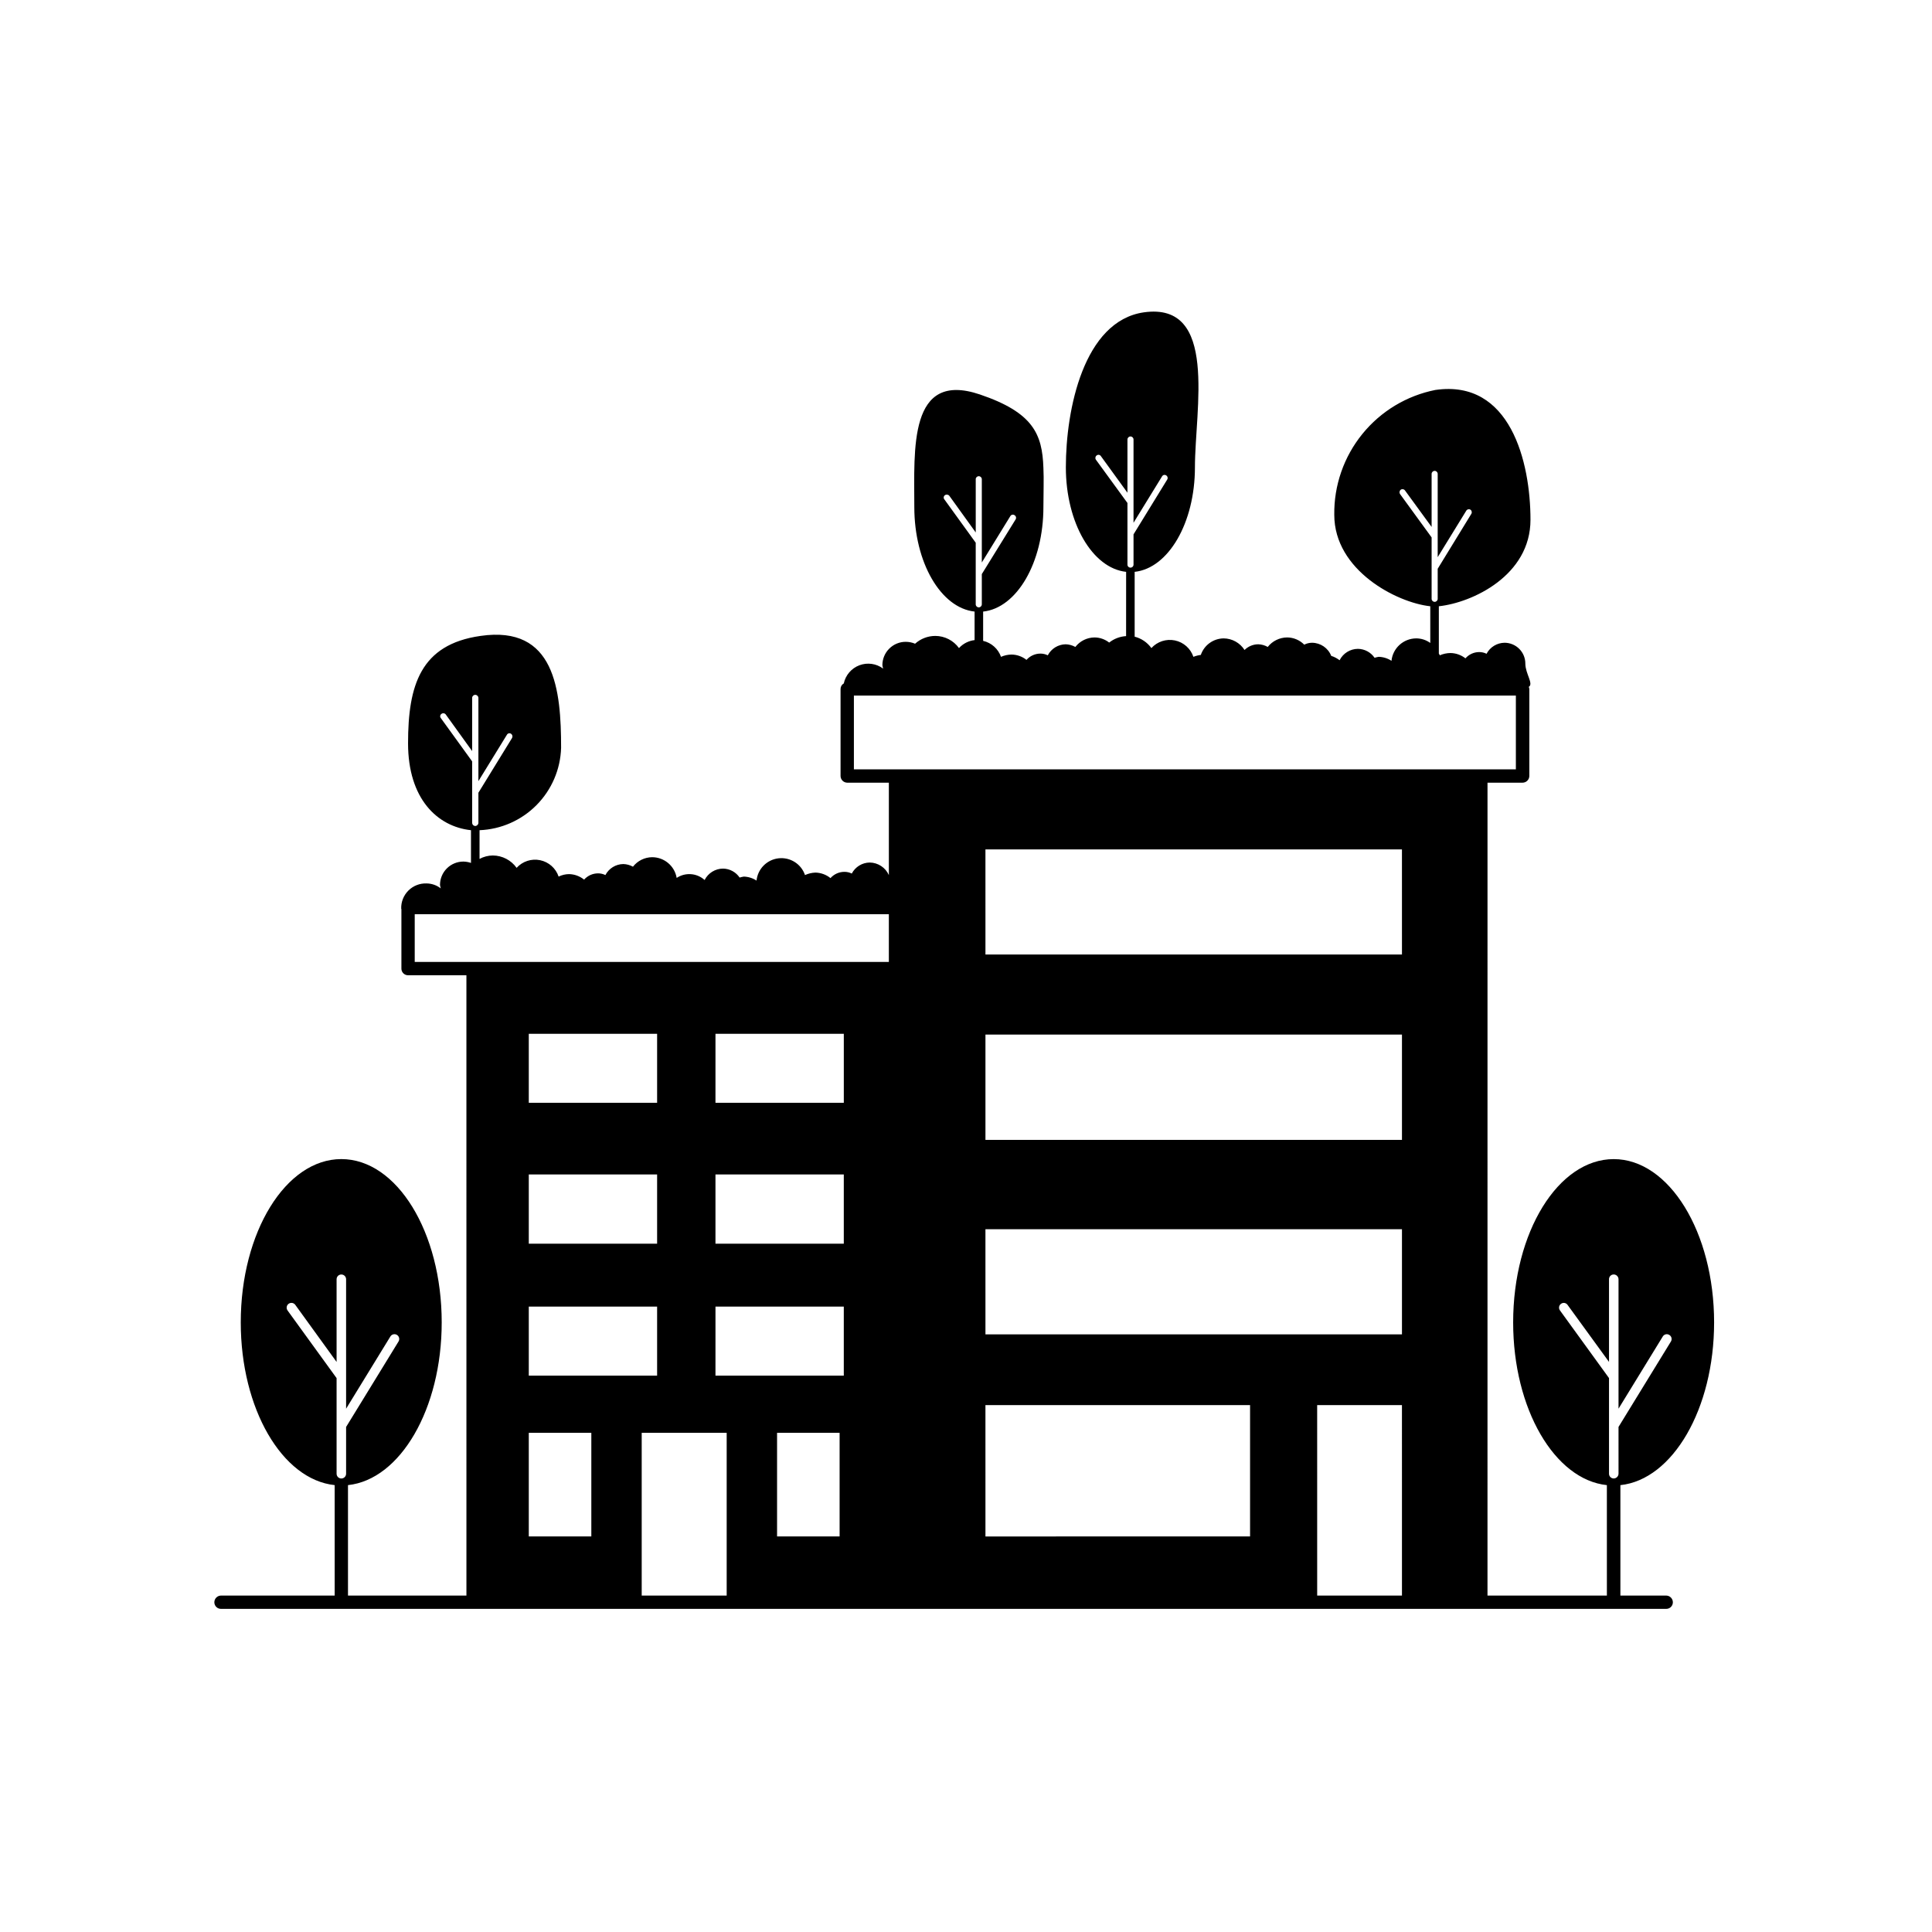 <?xml version="1.0" encoding="UTF-8"?>
<!-- Uploaded to: SVG Repo, www.svgrepo.com, Generator: SVG Repo Mixer Tools -->
<svg fill="#000000" width="800px" height="800px" version="1.1" viewBox="144 144 512 512" xmlns="http://www.w3.org/2000/svg">
 <path d="m585.56 566.85h-12.141v-29.273c13.855-1.461 24.836-20.203 24.836-43.125 0-23.93-11.941-43.277-26.602-43.277-14.711 0-26.652 19.348-26.652 43.277 0 22.922 10.984 41.664 24.836 43.125l0.004 29.273h-31.641l0.004-215.43h9.27c0.984 0.008 1.793-0.777 1.812-1.766v-23.074c-0.027-0.191-0.078-0.375-0.152-0.555 1.359-0.758-0.906-3.527-0.906-6.144 0.008-1.465-0.566-2.871-1.598-3.91-1.027-1.039-2.43-1.625-3.894-1.633-2.012 0.02-3.852 1.141-4.785 2.922-0.609-0.305-1.285-0.457-1.965-0.453-1.391 0.008-2.715 0.613-3.629 1.664-1.133-0.895-2.531-1.391-3.981-1.41-0.969 0.012-1.926 0.219-2.82 0.602-0.062-0.16-0.148-0.312-0.25-0.453v-12.543c8.918-0.957 24.285-8.164 24.285-22.922 0-15.316-5.34-37.23-25.141-34.41l-0.004-0.004c-7.641 1.504-14.512 5.641-19.418 11.688-4.906 6.051-7.539 13.629-7.434 21.414 0 14.711 16.523 23.277 25.441 24.234v9.723c-1.082-0.785-2.387-1.211-3.727-1.211-3.383 0.016-6.211 2.582-6.551 5.945-1.004-0.656-2.172-1.023-3.375-1.059-0.375 0.055-0.746 0.141-1.109 0.254-1-1.469-2.656-2.352-4.434-2.367-2.051 0.02-3.914 1.188-4.836 3.019-0.664-0.512-1.414-0.902-2.215-1.156-0.828-2.09-2.844-3.465-5.09-3.477-0.719 0.004-1.426 0.176-2.066 0.504-1.195-1.215-2.828-1.902-4.531-1.914-2.008 0.016-3.898 0.941-5.141 2.519-0.77-0.438-1.633-0.68-2.519-0.707-1.359 0.008-2.664 0.551-3.629 1.512-1.207-1.898-3.293-3.055-5.539-3.074-2.742 0.035-5.164 1.789-6.047 4.383-0.672 0.086-1.332 0.254-1.965 0.504-0.75-2.215-2.613-3.867-4.902-4.344-2.289-0.477-4.66 0.293-6.231 2.027-1.078-1.496-2.648-2.566-4.434-3.023v-17.18c8.918-0.957 15.973-12.949 15.973-27.711 0-15.367 6.246-43.883-13.551-41.059-15.922 2.316-20.656 25.695-20.656 41.059 0 14.762 7.055 26.754 15.973 27.711l-0.008 17.031c-1.633 0.094-3.199 0.691-4.484 1.711-1.105-0.871-2.469-1.348-3.879-1.359-1.992 0.02-3.863 0.945-5.086 2.519-0.789-0.438-1.672-0.68-2.57-0.707-1.996 0.035-3.812 1.156-4.734 2.922-0.613-0.301-1.285-0.457-1.965-0.453-1.406 0.008-2.746 0.613-3.68 1.664-1.133-0.902-2.535-1.398-3.981-1.41-0.953 0.016-1.895 0.219-2.769 0.605-0.75-2.129-2.539-3.727-4.738-4.234v-7.758c8.918-0.957 15.973-12.945 15.973-27.711 0-3.879 0.152-7.305 0-10.379-0.301-8.969-2.719-14.66-16.828-19.449-18.941-6.398-17.383 14.512-17.383 29.824 0 14.762 7.055 26.754 15.973 27.711v7.559c-1.59 0.184-3.059 0.934-4.133 2.117-1.457-2.023-3.801-3.223-6.297-3.223-1.973 0.008-3.875 0.742-5.34 2.066-0.781-0.328-1.621-0.5-2.469-0.504-1.645-0.004-3.219 0.648-4.383 1.812-1.164 1.164-1.816 2.738-1.812 4.383 0.043 0.309 0.109 0.609 0.199 0.906-1.809-1.348-4.176-1.68-6.289-0.887-2.109 0.797-3.668 2.613-4.141 4.816-0.527 0.297-0.855 0.855-0.855 1.461v23.074c0.012 0.969 0.797 1.754 1.766 1.766h11.035v24.484h-0.004c-0.898-2.008-2.887-3.305-5.086-3.324-1.996 0.031-3.812 1.152-4.738 2.922-0.609-0.305-1.281-0.461-1.965-0.453-1.406 0.004-2.742 0.609-3.676 1.66-1.129-0.914-2.527-1.43-3.981-1.461-0.961 0.031-1.902 0.254-2.773 0.656-1-2.945-3.918-4.793-7.012-4.441-3.09 0.352-5.519 2.809-5.832 5.902-1.008-0.656-2.176-1.023-3.379-1.059-0.375 0.059-0.742 0.145-1.105 0.254-0.988-1.457-2.625-2.344-4.387-2.371-2.066 0.008-3.957 1.176-4.887 3.023-2.051-1.855-5.098-2.082-7.406-0.555-0.539-3.168-3.281-5.484-6.496-5.488-1.992 0.016-3.867 0.945-5.09 2.516-0.785-0.438-1.668-0.68-2.57-0.703-1.992 0.031-3.812 1.152-4.734 2.922-0.609-0.305-1.285-0.461-1.965-0.453-1.406 0.004-2.742 0.609-3.68 1.66-1.125-0.914-2.527-1.43-3.977-1.461-0.965 0.008-1.91 0.234-2.773 0.656-0.746-2.215-2.613-3.867-4.902-4.344-2.289-0.477-4.66 0.293-6.231 2.027-1.453-2.039-3.797-3.258-6.297-3.277-1.234 0.008-2.445 0.32-3.527 0.91v-7.609c5.691-0.227 11.09-2.606 15.098-6.652 4.012-4.051 6.34-9.465 6.516-15.164 0-15.367-1.613-32.547-21.363-29.672-15.922 2.266-19.195 13.098-19.195 28.465 0 14.711 7.758 22.066 16.676 23.023v8.668c-0.648-0.223-1.328-0.34-2.012-0.355-1.645 0-3.223 0.652-4.387 1.816-1.16 1.16-1.812 2.738-1.812 4.383 0.047 0.305 0.117 0.605 0.203 0.906-1.082-0.84-2.41-1.301-3.781-1.312-1.793-0.059-3.535 0.625-4.805 1.898-1.27 1.27-1.957 3.008-1.895 4.805 0 0.051 0.051 0.051 0.051 0.102v15.77c-0.004 0.469 0.184 0.918 0.512 1.246 0.332 0.332 0.781 0.52 1.25 0.516h15.465l0.004 164.39h-31.387v-29.273c13.855-1.461 24.836-20.203 24.836-43.125 0-23.93-11.891-43.277-26.602-43.277s-26.652 19.348-26.652 43.277c0 22.922 10.984 41.664 24.887 43.125l0.004 29.273h-30.129c-0.969 0.012-1.75 0.793-1.762 1.762-0.004 0.469 0.18 0.918 0.512 1.25s0.781 0.516 1.25 0.512h383c0.469 0.004 0.918-0.18 1.25-0.512 0.332-0.332 0.516-0.781 0.512-1.25-0.012-0.969-0.793-1.75-1.762-1.762zm-349.84-32.297c0 0.695-0.566 1.262-1.262 1.262s-1.258-0.566-1.258-1.262v-25.34l-13-17.934v-0.004c-0.195-0.273-0.273-0.613-0.215-0.945 0.055-0.332 0.242-0.625 0.516-0.82 0.273-0.195 0.613-0.273 0.945-0.215 0.332 0.059 0.629 0.246 0.82 0.52l10.934 15.113v-21.914c0-0.695 0.562-1.258 1.258-1.258s1.262 0.562 1.262 1.258v34.309l11.738-19.145c0.363-0.59 1.137-0.777 1.734-0.418 0.594 0.359 0.785 1.133 0.434 1.73l-13.906 22.672zm25.09-200.27c-0.129-0.168-0.184-0.387-0.145-0.598 0.039-0.211 0.164-0.395 0.344-0.508 0.352-0.262 0.844-0.195 1.109 0.148l7.004 9.723v-14.105c0.012-0.438 0.367-0.793 0.805-0.805 0.457-0.008 0.84 0.348 0.855 0.805v22.066l7.559-12.293c0.105-0.188 0.285-0.324 0.496-0.375 0.215-0.047 0.438 0 0.613 0.125 0.355 0.25 0.465 0.73 0.25 1.109l-8.918 14.512v8.012-0.004c-0.035 0.449-0.402 0.797-0.855 0.809-0.434-0.031-0.777-0.375-0.805-0.809v-16.324zm57.332 155.98v18.289h-34.008v-18.289zm-34.008-54.008v-18.289h34.008v18.289zm0 18.992h34.008v18.34h-34.008zm0 95.926v-27.457h16.574v27.457zm82.371-27.457v27.457h-16.574v-27.457zm1.109-33.453v18.289h-34.008l0.004-18.289zm-34.008-54.008 0.004-18.289h34.008v18.289zm0 18.992h34.008v18.34h-34.008zm2.973 111.59h-22.52v-43.125h22.52zm42.977-167.92h-125.65v-12.645h125.65zm135.47-123.99 0.004 0.004c-0.25-0.379-0.164-0.887 0.199-1.16 0.363-0.246 0.855-0.156 1.109 0.203l7.055 9.672v-14.055c0-0.445 0.359-0.805 0.805-0.805 0.445 0 0.805 0.359 0.805 0.805v22.066l7.559-12.293c0.105-0.188 0.281-0.324 0.492-0.379 0.207-0.059 0.43-0.031 0.617 0.078 0.367 0.242 0.48 0.73 0.25 1.109l-8.918 14.559v7.961c0 0.445-0.359 0.805-0.805 0.805-0.445 0-0.805-0.359-0.805-0.805v-16.273zm-80.609-9.117 0.004 0.004c-0.246-0.363-0.156-0.855 0.199-1.109 0.164-0.137 0.379-0.199 0.59-0.172 0.211 0.027 0.398 0.145 0.52 0.32l7.055 9.723v-14.102c0-0.445 0.359-0.809 0.805-0.809 0.445 0 0.805 0.363 0.805 0.809v22.066l7.559-12.293c0.105-0.191 0.285-0.328 0.496-0.379 0.215-0.047 0.438 0 0.613 0.125 0.18 0.113 0.309 0.293 0.355 0.504 0.051 0.207 0.012 0.426-0.105 0.605l-8.918 14.512v7.961-0.004c0.016 0.223-0.062 0.441-0.215 0.605-0.152 0.16-0.367 0.254-0.59 0.254-0.223 0-0.438-0.094-0.59-0.254-0.152-0.164-0.23-0.383-0.215-0.605v-16.273zm-40.152 10.527v0.004c-0.137-0.164-0.199-0.375-0.168-0.586 0.027-0.211 0.145-0.402 0.32-0.523 0.367-0.258 0.871-0.191 1.16 0.152l7.004 9.723v-14.105h-0.004c0-0.445 0.363-0.805 0.809-0.805 0.445 0 0.805 0.359 0.805 0.805v22.066l7.559-12.293c0.105-0.188 0.289-0.32 0.5-0.367 0.207-0.047 0.43-0.004 0.605 0.117 0.188 0.105 0.328 0.281 0.383 0.492 0.059 0.207 0.027 0.43-0.078 0.613l-8.969 14.512v8.012c0 0.445-0.359 0.805-0.805 0.805-0.445 0-0.809-0.359-0.809-0.805v-16.324zm121.27 193.42v27.859h-110.38l-0.004-27.859zm-110.38-72.801-0.004-27.859h110.38l0.004 27.859zm0 21.211h110.38v27.91h-110.38zm0 133.01-0.004-34.816h70.129v34.812zm110.38 15.668h-22.469l-0.004-50.484h22.469zm-134.21-218.96h-11.035v-19.547h175.43v19.547h-164.39zm191.6 186.66c-0.012 0.691-0.57 1.25-1.262 1.262-0.332 0.004-0.656-0.129-0.895-0.367-0.234-0.234-0.367-0.559-0.363-0.895v-25.34l-13-17.934v-0.004c-0.199-0.27-0.281-0.613-0.223-0.945 0.055-0.332 0.246-0.629 0.527-0.816 0.266-0.188 0.598-0.266 0.918-0.207 0.324 0.059 0.609 0.242 0.793 0.508l10.984 15.113v-21.914c-0.004-0.336 0.129-0.656 0.363-0.895 0.238-0.238 0.562-0.367 0.895-0.363 0.691 0.008 1.25 0.566 1.262 1.258v34.309l11.738-19.145c0.172-0.281 0.449-0.48 0.773-0.559 0.32-0.074 0.66-0.02 0.938 0.156 0.598 0.348 0.801 1.113 0.457 1.715l-13.906 22.672z"/>
</svg>